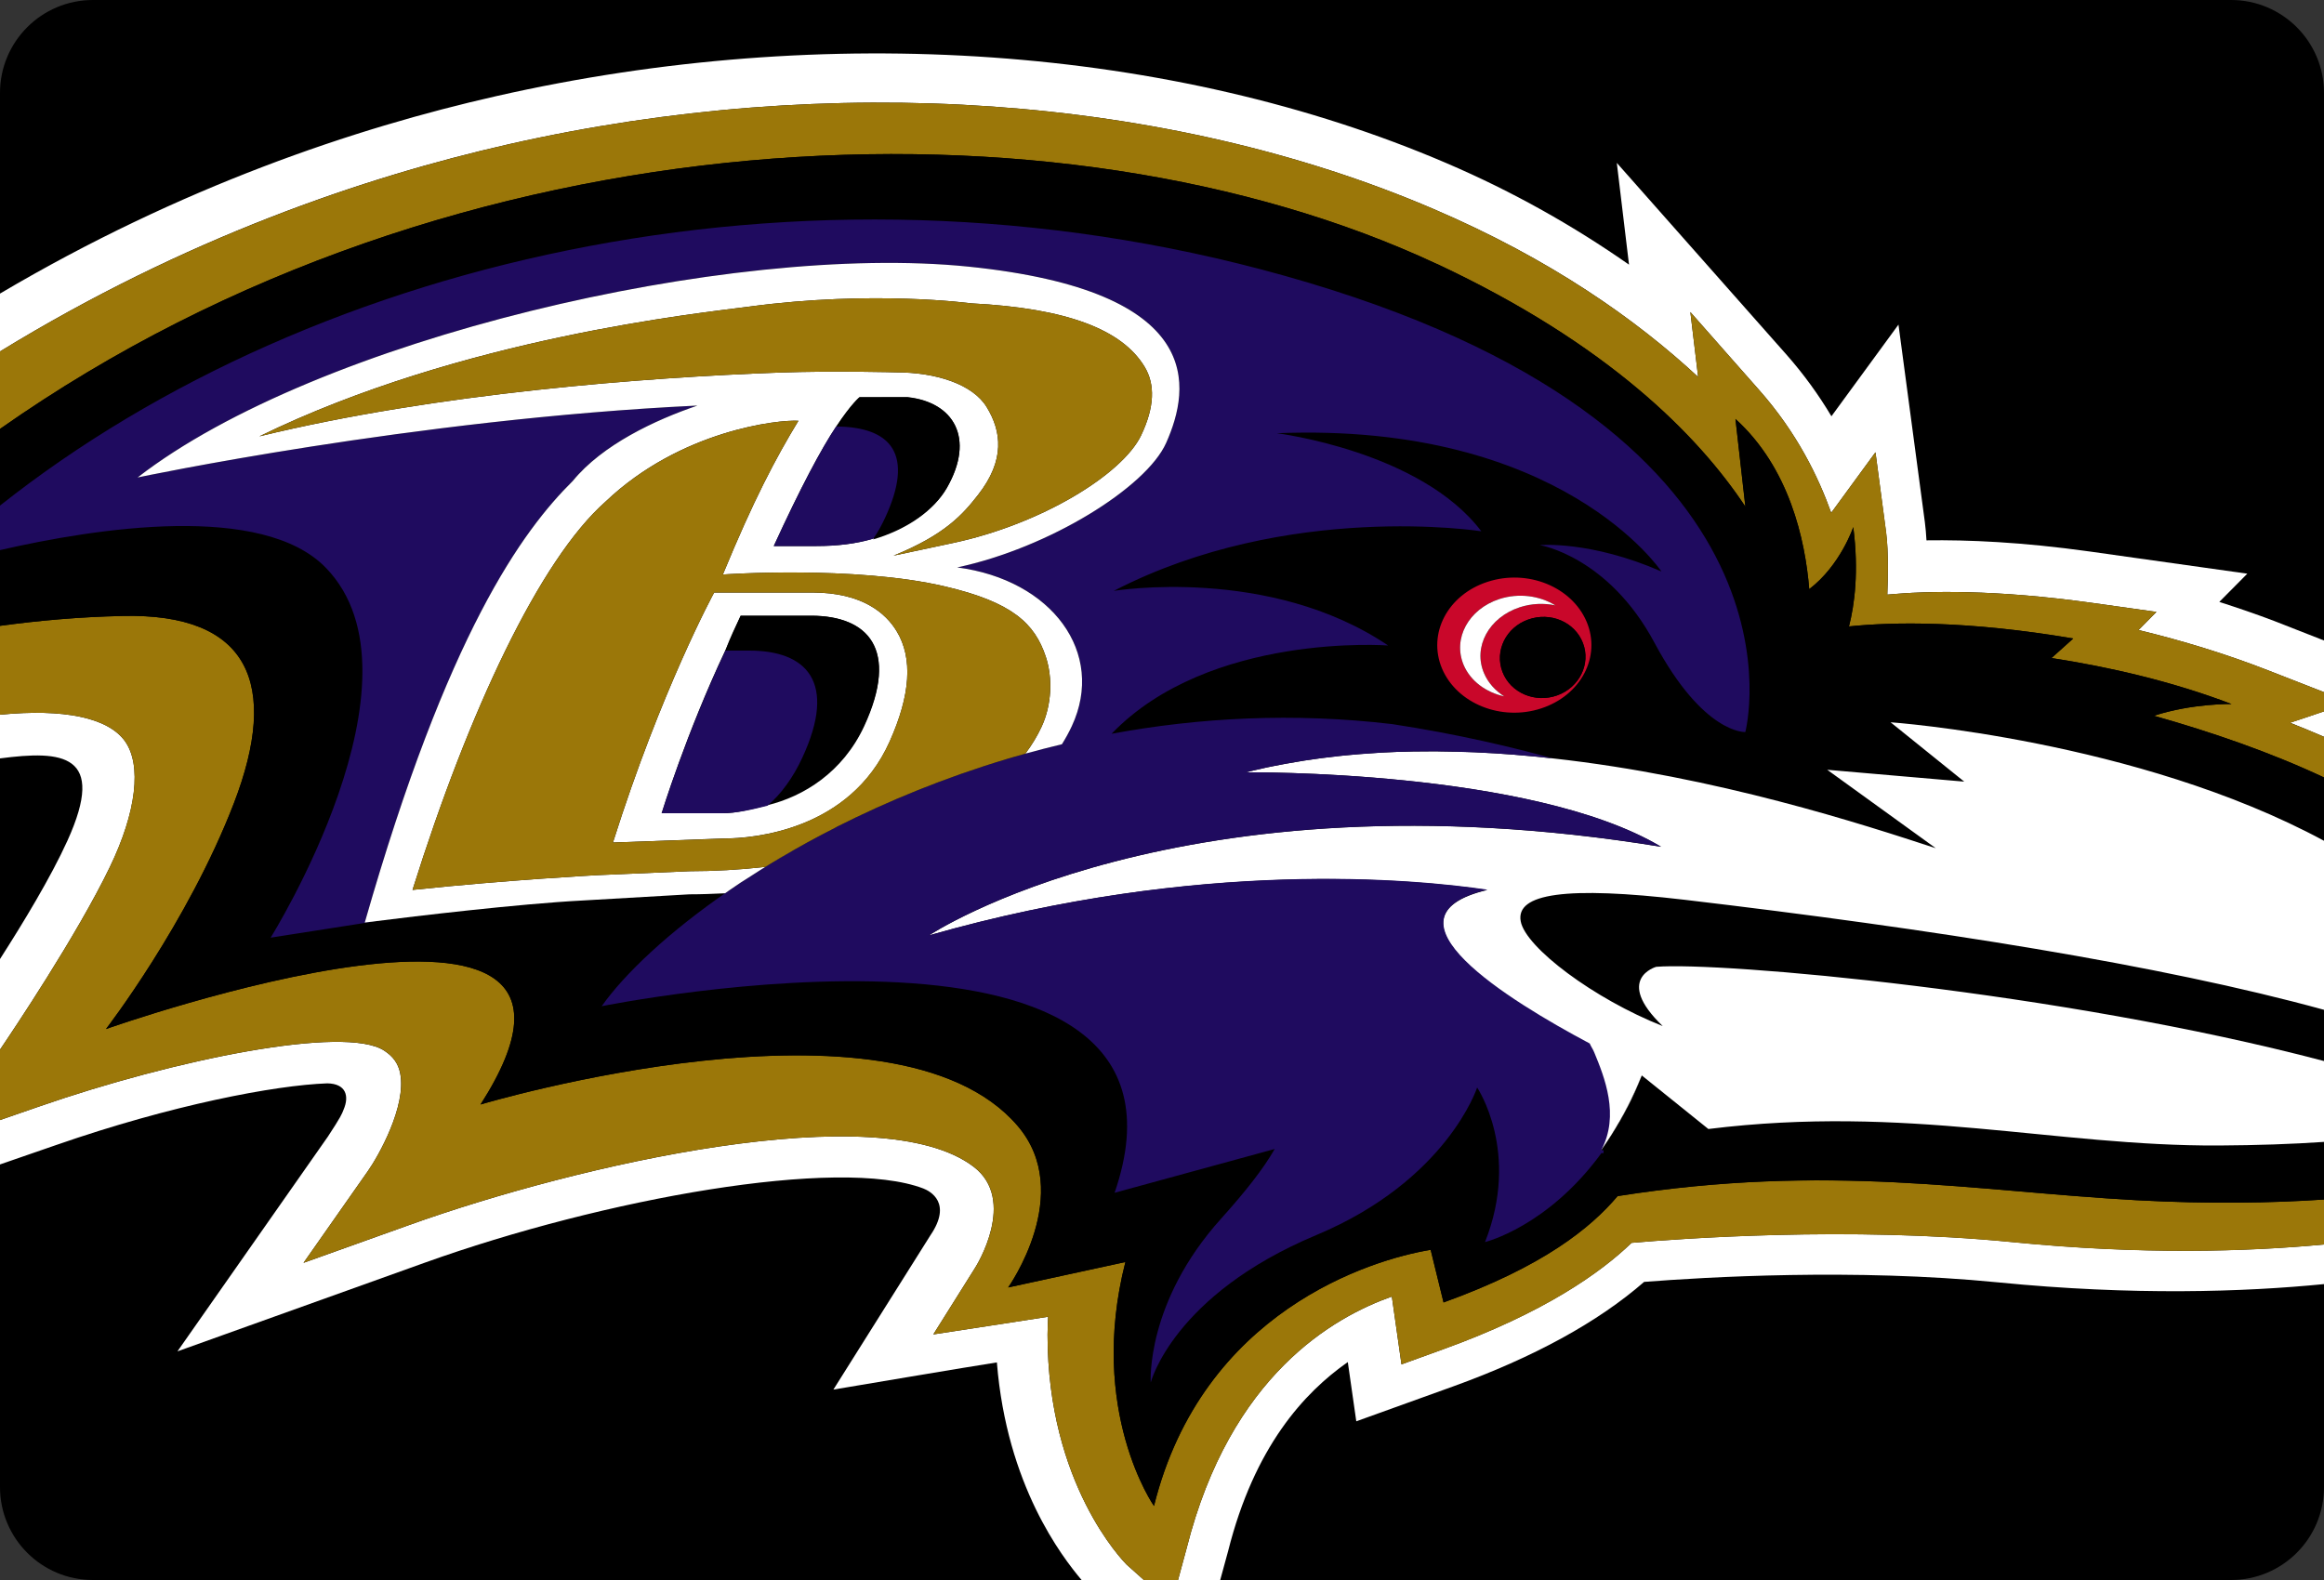 <svg width="200" height="136" xmlns="http://www.w3.org/2000/svg" xmlns:svg="http://www.w3.org/2000/svg">
 <rect width="100%" height="100%" fill="#333333" stroke="none"/>
 <g class="layer">
  <title>Layer 1</title>
  <path d="m200,128c0,4.42 -3.58,8 -8,8l-184,0c-4.42,0 -8,-3.58 -8,-8l0,-120c0,-4.42 3.58,-8 8,-8l184,0c4.42,0 8,3.58 8,8l0,120z" fill="#000000" id="svg_1"/>
  <path d="m171.94,110.38c-12.34,-1.22 -25.19,-0.45 -30.45,-0.04c-3.98,3.46 -9.5,6.49 -16.48,9.01l-8.29,2.99c0,0 -0.73,-5.1 -0.73,-5.1c-3.79,2.65 -8.04,7.33 -10.3,16.27l-0.68,2.49l86.99,0c4.42,0 8,-3.18 8,-7.6l0,-17.87c-6.89,0.68 -16.42,1 -28.06,-0.15z" fill="none" id="svg_3"/>
  <path d="m0,65.28l0,17.27c1.98,-3.09 4.36,-7.01 5.8,-10.18c3.41,-7.51 -0.45,-7.79 -5.8,-7.09z" fill="none" id="svg_4"/>
  <path d="m71.72,119.61l8.35,-13.28c1.9,-2.79 -0.02,-3.81 -0.61,-4.03c-7.25,-2.77 -27.53,0.87 -42.94,6.4l-21.25,7.61l12.95,-18.49c1.12,-1.7 1.2,-1.92 1.35,-2.32c0.5,-1.16 0.21,-2.22 -1.4,-2.25c-4.51,0.16 -13.43,1.86 -23.37,5.32l-4.8,1.66l0,28.17c0,4.42 3.58,7.6 8,7.6l85.08,0c-1.68,-2 -6.44,-8.13 -7.28,-18.73c-1.76,0.26 -14.08,2.34 -14.08,2.34z" fill="none" id="svg_5"/>
  <path d="m124.45,14.03c5.77,2.48 10.99,5.43 15.74,8.75c-0.47,-3.89 -1.05,-8.76 -1.05,-8.76l14.64,16.56c1.45,1.64 2.72,3.39 3.83,5.25c0.52,-0.72 5.77,-7.89 5.77,-7.89s2.27,17 2.27,17c0.06,0.48 0.11,1 0.14,1.57c3.55,-0.05 8.17,0.14 14.04,0.96l13.57,1.91c0,0 -1.24,1.25 -2.41,2.43c1.61,0.52 3.2,1.06 4.72,1.64l4.29,1.68l0,-47.13c0,-4.42 -3.58,-8 -8,-8l-184,0c-4.42,0 -8,3.58 -8,8l0,17.27c15.55,-9.19 30.53,-14.24 42.73,-17c28.38,-6.44 58.17,-4.34 81.72,5.76z" fill="none" id="svg_6"/>
  <path d="m200,63.42l0,-2.19l-2.92,0.98c0.98,0.39 1.95,0.79 2.92,1.21z" fill="#FFFFFF" id="svg_7"/>
  <path d="m123.37,17.99c10.09,4.32 17.45,9.52 22.77,14.46l-0.67,-5.59l5.91,6.7c3.3,3.73 5.11,7.52 6.21,10.58c0.48,-0.66 3.81,-5.21 3.81,-5.21l0.91,6.87c0.12,0.88 0.16,1.96 0.16,3.07c0,0.79 -0.02,1.57 -0.05,2.31c3.42,-0.32 9.24,-0.46 17.68,0.72l5.48,0.77c0,0 -0.8,0.81 -1.54,1.56c3.84,0.93 7.55,2.07 11.09,3.45l4.87,1.9l0,-4.45l-4.29,-1.68c-1.52,-0.58 -3.11,-1.12 -4.72,-1.64c1.17,-1.18 2.41,-2.43 2.41,-2.43l-13.57,-1.91c-5.87,-0.82 -10.49,-1.01 -14.04,-0.96c-0.03,-0.57 -0.08,-1.09 -0.14,-1.57c0,0 -2.27,-17 -2.27,-17s-5.25,7.17 -5.77,7.89c-1.11,-1.86 -2.38,-3.61 -3.83,-5.26l-14.64,-16.55c0,0 0.58,4.87 1.05,8.76c-4.75,-3.32 -9.97,-6.28 -15.74,-8.75c-23.55,-10.1 -53.34,-12.2 -81.72,-5.76c-12.2,2.76 -27.18,7.81 -42.73,17l0,4.98c15.91,-9.75 31.32,-15.01 43.76,-17.83c27.7,-6.28 56.72,-4.25 79.61,5.57z" fill="#FFFFFF" id="svg_8"/>
  <path d="m10.74,63.78c-1.46,-2.01 -5.25,-2.8 -10.74,-2.26l0,3.76c5.35,-0.7 9.21,-0.42 5.8,7.09c-1.44,3.17 -3.82,7.09 -5.8,10.18l0,7.8c1.07,-1.58 6.6,-9.81 9.45,-15.71c2.3,-4.76 2.77,-8.81 1.29,-10.86z" fill="#FFFFFF" id="svg_9"/>
  <path d="m115.99,117.24c0,0 0.73,5.1 0.73,5.1l8.3,-2.99c6.98,-2.52 12.5,-5.55 16.47,-9.01c5.26,-0.41 18.11,-1.18 30.45,0.04c11.64,1.15 21.17,0.83 28.06,0.15l0,-3.41c-6.64,0.62 -15.74,0.89 -26.84,-0.21c-14.09,-1.38 -28.75,-0.28 -32.75,0.07c-2.68,2.58 -7.55,6.03 -16.25,9.17l-3.55,1.29c0,0 -0.69,-4.85 -0.83,-5.84c-4.97,1.76 -13.89,6.73 -17.66,21.67l-0.74,2.73l3.63,0l0.68,-2.49c2.25,-8.94 6.51,-13.62 10.3,-16.27z" fill="#FFFFFF" id="svg_10"/>
  <path d="m90.15,114.89c0,-0.5 0.03,-1.03 0.05,-1.55c-1.61,0.25 -3.25,0.5 -3.25,0.5l-6.63,1.02l3.57,-5.69c0.16,-0.23 3.64,-5.87 -0.09,-8.73c-8.04,-6.17 -34.08,-0.2 -48.6,5.01l-9.08,3.25l5.54,-7.9c0.9,-1.28 3.33,-5.57 2.78,-8.4c-0.16,-0.84 -0.59,-1.45 -1.37,-1.96c-3.4,-2.23 -18.07,0.76 -29.72,4.81l-3.35,1.16l0,3.82l4.8,-1.66c9.94,-3.46 18.86,-5.16 23.37,-5.32c1.61,0.03 1.9,1.09 1.4,2.26c-0.15,0.39 -0.23,0.61 -1.35,2.32l-12.95,18.49l21.25,-7.62c15.41,-5.53 35.69,-9.17 42.94,-6.4c0.59,0.23 2.51,1.24 0.61,4.03l-8.35,13.28c0,0 12.32,-2.08 14.07,-2.34c0.85,10.6 5.61,16.73 7.29,18.73l5.36,0l-1.49,-1.33c-0.31,-0.32 -6.8,-6.94 -6.8,-19.78z" fill="#FFFFFF" id="svg_11"/>
  <path d="m119.78,111.6c0.14,1 0.83,5.84 0.83,5.84l3.55,-1.28c8.7,-3.14 13.57,-6.59 16.25,-9.18c4,-0.34 18.66,-1.45 32.74,-0.06c11.11,1.1 20.21,0.83 26.85,0.2l0,-3.87c-4.49,0.3 -9.84,0.4 -16.12,0.06c-14.05,-0.77 -26.44,-3.22 -44.67,-0.35c-2.31,2.73 -6.36,6.04 -14.98,9.15l-1.11,-4.53c-5.14,0.84 -19.65,5.3 -23.81,22.05c0,0 -5.73,-8.18 -2.46,-21l-10.09,2.19c0,0 5.78,-8.11 0.82,-13.9c-10.67,-12.49 -46.23,-1.85 -46.23,-1.85c14.87,-23.18 -32.23,-6.49 -32.23,-6.49s7.01,-9.08 11,-19.42c3.97,-10.29 1.32,-16.4 -9.58,-16.14c-3.72,0.08 -7.25,0.4 -10.54,0.85l0,7.65c5.49,-0.54 9.28,0.25 10.74,2.26c1.48,2.05 1,6.1 -1.29,10.86c-2.85,5.9 -8.38,14.13 -9.45,15.71l0,6.06l3.35,-1.16c11.65,-4.05 26.32,-7.04 29.72,-4.82c0.78,0.52 1.21,1.13 1.38,1.97c0.54,2.83 -1.89,7.12 -2.79,8.4l-5.54,7.9l9.08,-3.25c14.52,-5.21 40.56,-11.18 48.61,-5.01c3.72,2.86 0.24,8.5 0.08,8.73l-3.57,5.69l6.63,-1.01c0,0 1.64,-0.26 3.25,-0.51c-0.02,0.52 -0.05,1.05 -0.05,1.55c0,12.84 6.49,19.46 6.8,19.78l1.49,1.33l2.94,0l0.74,-2.73c3.78,-14.94 12.69,-19.91 17.66,-21.67z" fill="#9b7709" id="svg_12" transform="matrix(1 0 0 1 0 0)"/>
  <path d="m123.65,22.71c14.69,6.88 22.47,14.74 26.55,20.9l-0.85,-7.55c4.63,4.2 6,10.38 6.35,14.65c2.69,-2.05 3.79,-5.34 3.79,-5.34c0.49,3.82 0.11,6.68 -0.37,8.55c3.79,-0.39 10.16,-0.51 19.3,1.04l-1.87,1.68c4.99,0.77 10.35,2 15.49,3.96c0,0 -3.35,-0.07 -6.68,1.01c4.97,1.4 10.04,3.15 14.64,5.31l0,-3.5c-0.97,-0.42 -1.94,-0.82 -2.92,-1.2l2.92,-0.98l0,-1.66l-4.86,-1.9c-3.54,-1.38 -7.26,-2.52 -11.1,-3.45c0.74,-0.74 1.54,-1.56 1.54,-1.56l-5.48,-0.77c-8.44,-1.18 -14.26,-1.04 -17.68,-0.72c0.03,-0.74 0.05,-1.52 0.05,-2.31c0,-1.1 -0.04,-2.19 -0.15,-3.07l-0.92,-6.87c0,0 -3.33,4.55 -3.81,5.21c-1.1,-3.06 -2.91,-6.85 -6.21,-10.58l-5.91,-6.7l0.67,5.59c-5.32,-4.94 -12.68,-10.13 -22.77,-14.46c-22.89,-9.82 -51.91,-11.85 -79.61,-5.57c-12.44,2.83 -27.85,8.09 -43.76,17.83l0,6.67c39.21,-27.56 91.38,-29.29 123.65,-14.2l0,-0.01z" fill="#9b7709" id="svg_13" transform="matrix(1 0 0 1 0 0)"/>
  <path d="m113.62,65.27c0.14,-0.02 0.27,-0.03 0.41,-0.05c-0.14,0.02 -0.27,0.03 -0.41,0.05z" id="svg_14"/>
  <path d="m120.23,64.72c0.15,0 0.3,0 0.46,-0.01c-0.16,0 -0.31,0.01 -0.46,0.01z" id="svg_15"/>
  <path d="m121.75,64.68c0.15,0 0.3,0 0.44,0c-0.14,0 -0.29,0 -0.44,0z" id="svg_16"/>
  <path d="m123.58,64.67c0.13,0 0.26,0 0.39,0.01c-0.13,-0.01 -0.26,-0.01 -0.39,-0.01z" id="svg_17"/>
  <path d="m125.17,64.7c0.1,0 0.2,0 0.31,0c-0.11,0 -0.21,0 -0.31,0z" id="svg_18"/>
  <path d="m126.94,64.75c0.09,0.01 0.19,0.01 0.29,0.02c-0.1,-0.01 -0.2,-0.01 -0.29,-0.02z" id="svg_19"/>
  <path d="m128.64,64.84c0.03,0.01 0.06,0.01 0.09,0.01c-0.03,0 -0.06,0 -0.09,-0.01z" id="svg_20"/>
  <path d="m116.91,64.92c0.15,-0.01 0.31,-0.02 0.46,-0.04c-0.15,0.02 -0.31,0.03 -0.46,0.04z" id="svg_21"/>
  <path d="m108.62,66.15c0.13,-0.03 0.26,-0.06 0.39,-0.09c-0.13,0.03 -0.26,0.06 -0.39,0.09z" id="svg_22"/>
  <path d="m115.07,65.1c0.18,-0.02 0.35,-0.04 0.52,-0.06c-0.17,0.02 -0.34,0.04 -0.52,0.06z" id="svg_23"/>
  <path d="m111.81,65.54c0.16,-0.03 0.32,-0.05 0.48,-0.08c-0.16,0.03 -0.32,0.05 -0.48,0.08z" id="svg_24"/>
  <path d="m110.39,65.79c0.08,-0.02 0.17,-0.03 0.26,-0.05c-0.09,0.02 -0.18,0.03 -0.26,0.05z" id="svg_25"/>
  <path d="m118.39,64.81c0.17,-0.01 0.33,-0.02 0.5,-0.03c-0.17,0.01 -0.33,0.02 -0.5,0.03z" id="svg_26"/>
  <path d="m112.57,24.32c44.35,13.23 37.64,38.68 37.64,38.68s-3.59,0.23 -7.81,-7.67c-3.99,-7.45 -9.88,-8.41 -9.88,-8.41s4.35,-0.4 10.46,2.26c0,0 -8.58,-12.88 -33.1,-11.89c0,0 12.37,1.52 17.6,8.44c0,0 -16.65,-2.63 -31.63,5.13c0,0 13.36,-2.21 23.61,4.69c0,0 -15.37,-1.15 -23.8,7.61c7.51,-1.39 15.65,-1.84 24.17,-0.83c5.58,0.84 10.32,1.97 13.81,2.95c14.06,1.55 26.75,5.7 32.94,7.73l-9.34,-6.76l11.8,1.03l-6.34,-5.12c0,0 21.19,1.51 37.3,10.21l0,-5.45c-4.6,-2.16 -9.67,-3.91 -14.64,-5.31c3.33,-1.08 6.68,-1.01 6.68,-1.01c-5.14,-1.96 -10.5,-3.18 -15.49,-3.96l1.87,-1.68c-9.14,-1.55 -15.51,-1.43 -19.3,-1.04c0.48,-1.87 0.86,-4.73 0.37,-8.55c0,0 -1.1,3.29 -3.79,5.34c-0.35,-4.27 -1.72,-10.45 -6.35,-14.65l0.86,7.55c-4.09,-6.16 -11.86,-14.02 -26.56,-20.89c-32.27,-15.09 -84.43,-13.36 -123.65,14.2l0,6.61c27.09,-21.48 70.67,-31.72 112.57,-19.21zm20.05,36.66c-3.43,1.12 -7.24,-0.42 -8.52,-3.43c-1.27,-3.02 0.49,-6.36 3.92,-7.47c3.43,-1.12 7.24,0.42 8.52,3.43c1.27,3.01 -0.48,6.35 -3.92,7.47z" id="svg_27"/>
  <path d="m130.87,79.31c0.41,2.24 6.3,6.68 12.22,9.01c-4.23,-4.06 -0.56,-5.1 -0.56,-5.1c5.43,-0.44 34.72,2.12 57.47,8.11l0,-4.4c-14.06,-3.87 -33.75,-6.97 -55.02,-9.48c-10.23,-1.2 -14.55,-0.53 -14.11,1.85l0,0.01z" id="svg_28"/>
  <path d="m130.3,64.96c0.05,0 0.1,0.01 0.15,0.01c-0.05,0 -0.1,-0.01 -0.15,-0.01z" id="svg_29"/>
  <path d="m65.56,74.81c-0.1,0.06 -0.36,0.22 -0.63,0.4c0.21,-0.14 0.42,-0.27 0.63,-0.4z" id="svg_30"/>
  <path d="m64.86,75.25c-0.3,0.19 -0.61,0.39 -0.74,0.48c0.25,-0.17 0.49,-0.33 0.74,-0.48z" id="svg_31"/>
  <path d="m137.62,99.24l0,0c0,0 0.01,-0.01 0.02,-0.02c0,0 0.01,-0.01 0.01,-0.02c-0.02,0.02 -0.02,0.04 -0.03,0.04z" id="svg_32"/>
  <path d="m20.12,69.16c-3.99,10.34 -11,19.41 -11,19.41s47.1,-16.68 32.24,6.5c0,0 35.55,-10.65 46.22,1.84c4.95,5.8 -0.82,13.91 -0.82,13.91l10.09,-2.19c-3.27,12.81 2.46,21 2.46,21c4.16,-16.75 18.67,-21.21 23.81,-22.05l1.11,4.53c8.61,-3.11 12.66,-6.43 14.98,-9.16c18.23,-2.86 30.62,-0.41 44.67,0.36c6.28,0.34 11.63,0.24 16.12,-0.06l0,-4.96c-2.77,0.19 -5.77,0.29 -9.04,0.31c-14.18,0.08 -26.81,-3.53 -43.93,-1.42l-5.74,-4.6c-0.78,1.99 -1.7,3.66 -2.42,4.83c-0.65,1.05 -1.12,1.67 -1.23,1.81c-0.01,0.01 -0.02,0.02 -0.02,0.03c-4.64,6.36 -9.82,7.66 -9.82,7.66c3.07,-7.76 -0.68,-13.3 -0.68,-13.3s-2.59,7.99 -13.84,12.7c-12.34,5.16 -14.25,12.69 -14.25,12.69s-0.45,-6.89 6.06,-14.12c2.1,-2.34 3.64,-4.28 4.61,-5.98l-13.79,3.77c9.25,-26.88 -44.13,-16.07 -44.13,-16.07c1.96,-2.78 5.75,-6.37 10.96,-9.95c-0.11,0.07 -0.23,0.16 -0.35,0.23c-1.04,0.06 -2.06,0.1 -3.06,0.1l-9.18,0.52c-5.46,0.29 -14.66,1.39 -17.72,1.78l-9.14,1.43c0,0 13.97,-22.34 4.75,-31.84c-5.46,-5.63 -19.71,-3.43 -28.04,-1.52l0,6.52c3.29,-0.45 6.82,-0.77 10.54,-0.85c10.9,-0.26 13.55,5.85 9.58,16.14z" id="svg_33"/>
  <path d="m140.8,93.72c-0.12,0.26 -0.24,0.52 -0.36,0.77c-0.01,0.03 -0.03,0.05 -0.04,0.08c-0.55,1.15 -1.09,2.11 -1.54,2.84c0.73,-1.17 1.65,-2.84 2.43,-4.83c-0.16,0.38 -0.31,0.74 -0.47,1.09c-0.01,0.01 -0.01,0.03 -0.02,0.05z" fill="#FFFFFF" id="svg_34"/>
  <path d="m169.04,67.28l-11.79,-1.02l9.34,6.75c-6.2,-2.03 -18.88,-6.18 -32.95,-7.73l0,0c-1.06,-0.12 -2.12,-0.22 -3.19,-0.31c-0.05,0 -0.1,-0.01 -0.15,-0.01c-0.52,-0.04 -1.04,-0.08 -1.56,-0.11c-0.03,0 -0.06,0 -0.1,-0.01c-0.47,-0.02 -0.94,-0.05 -1.41,-0.07c-0.1,-0.01 -0.19,-0.01 -0.29,-0.02c-0.49,-0.02 -0.97,-0.03 -1.46,-0.05c-0.1,0 -0.21,0 -0.31,0c-0.4,-0.01 -0.8,-0.02 -1.2,-0.02c-0.13,-0.01 -0.26,-0.01 -0.39,-0.01c-0.46,0 -0.92,0 -1.38,0.01c-0.15,0 -0.3,0 -0.45,0c-0.35,0.01 -0.71,0.02 -1.06,0.03c-0.15,0 -0.31,0.01 -0.46,0.01c-0.44,0.02 -0.89,0.04 -1.33,0.06c-0.17,0.01 -0.34,0.02 -0.51,0.03c-0.34,0.02 -0.68,0.05 -1.02,0.07c-0.15,0.01 -0.31,0.02 -0.46,0.04c-0.44,0.03 -0.88,0.08 -1.32,0.12c-0.17,0.02 -0.34,0.04 -0.51,0.05c-0.35,0.04 -0.7,0.08 -1.05,0.13c-0.13,0.01 -0.27,0.03 -0.4,0.05c-0.45,0.06 -0.89,0.12 -1.33,0.19c-0.16,0.03 -0.32,0.05 -0.48,0.08c-0.39,0.06 -0.78,0.13 -1.17,0.2c-0.09,0.01 -0.17,0.03 -0.26,0.05c-0.46,0.08 -0.92,0.18 -1.38,0.27c-0.13,0.03 -0.26,0.06 -0.39,0.09c-0.48,0.1 -0.94,0.21 -1.41,0.33c0,0 24.54,-0.27 35.74,6.41c-41.46,-6.77 -63.01,7.63 -63.01,7.63c23.32,-6.66 41.93,-4.82 48.04,-3.91c-9.81,2.34 1.73,9.52 8.79,13.27c0.1,0.25 0.22,0.53 0.34,0.83c0.89,2.13 2.16,5.58 0.51,8.53c0.01,-0.01 0.02,-0.02 0.03,-0.04c0.96,-1.31 1.89,-2.85 2.75,-4.63c0.01,-0.03 0.03,-0.06 0.04,-0.09c0.12,-0.25 0.24,-0.5 0.36,-0.77c0.01,-0.01 0.01,-0.03 0.02,-0.05c0.16,-0.35 0.31,-0.71 0.47,-1.09l5.73,4.61c17.13,-2.12 29.76,1.49 43.94,1.42c3.27,-0.02 6.27,-0.12 9.04,-0.31l0,-6.96c-22.75,-6 -52.04,-8.56 -57.47,-8.11c0,0 -3.67,1.03 0.56,5.1c-5.92,-2.34 -11.81,-6.77 -12.22,-9.02c-0.44,-2.39 3.88,-3.05 14.11,-1.85c21.27,2.51 40.96,5.6 55.02,9.47l0,-14.55c-16.11,-8.7 -37.3,-10.2 -37.3,-10.2l6.34,5.11z" fill="#FFFFFF" id="svg_35"/>
  <path d="m140.82,93.66c-0.01,0.02 -0.02,0.04 -0.02,0.06" fill="none" id="svg_36"/>
  <path d="m28.04,48.87c9.22,9.5 -4.75,31.84 -4.75,31.84l9.14,-1.43c-0.66,0.07 -1.04,0.13 -1.04,0.13c7.14,-24.98 13.59,-33.73 17.9,-38.02c2.56,-3.13 7.09,-5.24 10.73,-6.48c-24.43,1.16 -48.18,6.19 -48.18,6.19c15.37,-11.92 50.97,-20.25 71.5,-18.15c20.53,2.09 19.13,10.42 17.02,15.17c-1.71,3.84 -10.09,9.04 -17.98,10.72c8.16,1.06 12.79,7.36 9.86,13.65c-0.25,0.55 -0.54,1.07 -0.85,1.57c-1.09,0.26 -2.16,0.53 -3.22,0.83c-0.45,0.13 -0.91,0.26 -1.36,0.39c-0.06,0.02 -0.13,0.04 -0.19,0.06c-5.35,1.6 -10.26,3.63 -14.63,5.84c-0.01,0.01 -0.02,0.01 -0.02,0.02c-0.42,0.21 -0.84,0.42 -1.25,0.64c-0.04,0.02 -0.08,0.04 -0.12,0.07c-0.37,0.19 -0.74,0.39 -1.1,0.59c-0.08,0.04 -0.16,0.08 -0.23,0.13c-0.29,0.16 -0.58,0.32 -0.87,0.48c-0.15,0.09 -0.31,0.18 -0.46,0.27c-0.3,0.17 -0.59,0.35 -0.89,0.52c-0.22,0.13 -0.45,0.26 -0.67,0.4c-0.27,0.17 -0.55,0.34 -0.82,0.51c-0.21,0.13 -0.42,0.26 -0.63,0.4c-0.02,0.01 -0.04,0.02 -0.06,0.04c-0.26,0.15 -0.5,0.31 -0.75,0.48c-0.22,0.14 -0.44,0.28 -0.65,0.43c-0.25,0.16 -0.49,0.33 -0.73,0.49c-5.21,3.58 -8.99,7.17 -10.96,9.96c0,0 53.39,-10.82 44.14,16.06l13.78,-3.77c-0.97,1.7 -2.5,3.64 -4.6,5.98c-6.52,7.23 -6.07,14.12 -6.07,14.12s1.92,-7.53 14.25,-12.69c11.25,-4.71 13.84,-12.7 13.84,-12.7s3.75,5.54 0.68,13.3c0,0 5.38,-1.3 10.02,-7.66l0.18,0.01l0,-0.26l-0.2,0c1.6,-3 0.28,-6.28 -0.6,-8.41c-0.12,-0.3 -0.29,-0.52 -0.39,-0.77c-7.05,-3.75 -18.62,-10.9 -8.81,-13.24c-6.11,-0.91 -24.73,-2.73 -48.05,3.93c0,0 21.55,-14.39 63,-7.63c-11.19,-6.68 -35.74,-6.4 -35.74,-6.4c0.47,-0.12 0.94,-0.22 1.41,-0.33c0.13,-0.03 0.26,-0.06 0.39,-0.09c0.46,-0.09 0.92,-0.19 1.38,-0.27c0.08,-0.02 0.17,-0.03 0.26,-0.05c0.39,-0.07 0.77,-0.14 1.16,-0.2c0.16,-0.03 0.32,-0.05 0.48,-0.08c0.44,-0.06 0.89,-0.13 1.33,-0.19c0.14,-0.02 0.27,-0.03 0.41,-0.05c0.35,-0.04 0.69,-0.08 1.04,-0.12c0.18,-0.02 0.35,-0.04 0.52,-0.06c0.44,-0.04 0.88,-0.08 1.32,-0.12c0.15,-0.01 0.31,-0.02 0.46,-0.03c0.34,-0.03 0.68,-0.05 1.02,-0.07c0.17,-0.01 0.34,-0.02 0.51,-0.04c0.44,-0.02 0.88,-0.04 1.33,-0.06c0.15,0 0.3,-0.01 0.46,-0.01c0.35,-0.01 0.71,-0.02 1.06,-0.03c0.15,0 0.3,0 0.44,0c0.46,-0.01 0.92,-0.01 1.39,-0.01c0.13,0 0.26,0.01 0.39,0.01c0.4,0 0.8,0.01 1.2,0.02c0.1,0 0.2,0 0.31,0.01c0.48,0.01 0.97,0.03 1.45,0.05c0.1,0 0.2,0.01 0.3,0.01c0.47,0.02 0.94,0.05 1.41,0.08c0.03,0 0.06,0 0.09,0c0.53,0.04 1.05,0.07 1.57,0.11c0.05,0.01 0.1,0.01 0.15,0.02c1.07,0.08 2.13,0.18 3.19,0.3l0,0c-3.49,-0.97 -8.24,-2.1 -13.81,-2.95c-8.53,-1.01 -16.67,-0.56 -24.17,0.83c8.43,-8.76 23.8,-7.6 23.8,-7.6c-10.25,-6.91 -23.61,-4.7 -23.61,-4.7c14.98,-7.75 31.63,-5.13 31.63,-5.13c-5.23,-6.91 -17.6,-8.44 -17.6,-8.44c24.52,-0.99 33.1,11.9 33.1,11.9c-6.11,-2.67 -10.46,-2.27 -10.46,-2.27s5.89,0.96 9.87,8.42c4.23,7.89 7.81,7.67 7.81,7.67s6.72,-25.45 -37.64,-38.69c-41.89,-12.51 -85.47,-2.27 -112.56,19.2l0,3.83c8.33,-1.91 22.58,-4.11 28.04,1.52z" fill="#1f0b5f" id="svg_37" transform="matrix(1 0 0 1 0 0)"/>
  <path d="m137.65,99.2c-0.01,0.01 -0.01,0.02 -0.01,0.02c0.11,-0.14 0.58,-0.76 1.22,-1.81c0.45,-0.73 0.99,-1.69 1.54,-2.84c-0.86,1.78 -1.8,3.32 -2.75,4.64l0,-0.01z" fill="#231F20" id="svg_38"/>
  <path d="m140.44,94.48c0.12,-0.24 0.24,-0.5 0.36,-0.77c-0.12,0.27 -0.24,0.52 -0.36,0.77z" fill="#231F20" id="svg_39"/>
  <path d="m140.4,94.57c0.01,-0.03 0.03,-0.06 0.04,-0.09c-0.01,0.04 -0.03,0.06 -0.04,0.09z" fill="#231F20" id="svg_40"/>
  <path d="m137.61,99.26l0.01,-0.01c0,-0.01 0.01,-0.02 0.02,-0.03c-0.01,0.01 -0.02,0.02 -0.02,0.02s-0.01,0.02 -0.01,0.02z" fill="#231F20" id="svg_41"/>
  <path d="m141.29,92.58c-0.15,0.37 -0.31,0.73 -0.47,1.08c0.16,-0.35 0.31,-0.7 0.47,-1.08z" fill="#231F20" id="svg_42"/>
  <path d="m70.72,71.84c-0.04,0.02 -0.08,0.04 -0.12,0.06c0.04,-0.02 0.08,-0.04 0.12,-0.06z" fill="#FFFFFF" id="svg_43"/>
  <path d="m71.99,71.18c-0.01,0.01 -0.02,0.01 -0.02,0.02c0,-0.01 0.01,-0.01 0.02,-0.02z" fill="#FFFFFF" id="svg_44"/>
  <path d="m64.12,75.73c0.13,-0.09 0.44,-0.29 0.75,-0.48c0.02,-0.02 0.04,-0.03 0.06,-0.04c0.27,-0.18 0.53,-0.34 0.63,-0.4c0.27,-0.17 0.55,-0.34 0.82,-0.51c0.22,-0.14 0.45,-0.27 0.67,-0.4c0.3,-0.17 0.59,-0.35 0.89,-0.52c0.16,-0.09 0.31,-0.18 0.46,-0.27c-0.87,0.5 -1.73,1 -2.55,1.51c-2.22,0.25 -4.41,0.37 -6.5,0.37l-7.94,0.34c0,0 -7.56,0.39 -15.91,1.27c4.85,-15.44 10.95,-28.41 16.6,-33.41c6.48,-6.18 14.93,-7.08 16.61,-6.97c-1.95,3.2 -3.9,6.9 -6.5,13.23c0,0 11.32,-0.79 19.08,1.02c5.89,1.37 7.76,3.24 8.7,6.03c0.62,1.85 0.52,4.18 -0.35,6.05c-0.38,0.82 -0.85,1.59 -1.4,2.32c-0.02,0.01 -0.04,0.01 -0.07,0.02c1.06,-0.29 2.13,-0.57 3.22,-0.83c0.31,-0.5 0.6,-1.02 0.85,-1.56c2.93,-6.3 -1.7,-12.59 -9.86,-13.66c7.89,-1.68 16.27,-6.88 17.98,-10.72c2.11,-4.75 3.51,-13.07 -17.02,-15.17c-20.53,-2.09 -56.13,6.23 -71.5,18.15c0,0 23.75,-5.03 48.18,-6.19c-3.64,1.24 -8.17,3.36 -10.73,6.49c-4.32,4.28 -10.76,13.03 -17.9,38.01c0,0 0.38,-0.05 1.04,-0.13c3.06,-0.39 12.27,-1.49 17.72,-1.77l9.18,-0.53c1,0 2.03,-0.04 3.07,-0.09c0.11,-0.08 0.23,-0.17 0.34,-0.24c0.24,-0.16 0.48,-0.33 0.72,-0.49c0.22,-0.15 0.44,-0.3 0.66,-0.43zm6.16,-28.73l-3.69,0c2.29,-5 4.1,-8.39 5.37,-10.29c1.3,-1.97 2.01,-2.53 2.01,-2.53l4.12,0c3.97,0.42 5.85,3.51 3.4,7.8c-1.12,1.94 -3.4,3.51 -6.34,4.38c-1.48,0.45 -3.12,0.64 -4.87,0.64zm-47.96,-9.44c17.45,-8.52 37.95,-10.61 42.17,-11.17c10.66,-1.43 19.08,-0.28 19.08,-0.28c8.32,0.42 13,2.29 14.92,5.44c0.94,1.54 0.87,3.49 -0.29,5.93c-1.6,3.33 -8.54,7.63 -16.19,9.26l-5.12,1.09c4.44,-1.8 5.97,-3.56 7.27,-5.22c2.37,-3.02 2.02,-5.49 0.76,-7.56c-1.21,-1.99 -4.38,-3 -7.8,-3c0,0 -5.27,-0.15 -10.07,0.02c-11.43,0.41 -29.47,1.77 -44.73,5.49z" fill="#FFFFFF" id="svg_45"/>
  <path d="m76.56,63.84c1.78,-3.98 2.03,-7.17 0.6,-9.52c-0.92,-1.51 -2.92,-3.32 -7.27,-3.32l-8.43,0c0,0 -4.56,8.36 -8.71,21.52l9.57,-0.35c2.49,0 10.81,-0.67 14.24,-8.33zm-10.51,5.47c-1.39,0.36 -2.73,0.69 -3.87,0.69l-5.24,0c0,0 2.1,-6.87 5.49,-14.04c0.42,-0.88 0.85,-1.96 1.31,-2.96l6.07,0c4.89,0 7.6,2.95 4.56,9.51c-1.85,3.98 -5.22,6.04 -8.32,6.8z" fill="#FFFFFF" id="svg_46"/>
  <path d="m69.5,72.5c-0.08,0.04 -0.16,0.08 -0.23,0.12c0.07,-0.04 0.15,-0.08 0.23,-0.12z" fill="#FFFFFF" id="svg_47"/>
  <path d="m86.81,65.28c-0.06,0.02 -0.13,0.04 -0.19,0.06c0.06,-0.02 0.13,-0.04 0.19,-0.06z" fill="#FFFFFF" id="svg_48"/>
  <path d="m81.49,41.99c2.45,-4.29 0.57,-7.37 -3.4,-7.79l-4.12,0.01c0,0 -0.71,0.59 -2.01,2.56c4.79,0.04 6.74,2.43 4.2,7.88c-0.32,0.69 -0.65,1.28 -1.01,1.78c2.94,-0.87 5.22,-2.5 6.34,-4.44z" id="svg_49"/>
  <path d="m69.81,53l-6.07,0c-0.46,1 -0.89,1.8 -1.31,3l2.06,0c4.89,0 7.6,2.67 4.55,9.23c-0.77,1.67 -1.82,2.92 -2.99,3.91c3.1,-0.76 6.46,-2.74 8.32,-6.72c3.04,-6.56 0.33,-9.42 -4.56,-9.42z" id="svg_50"/>
  <path d="m69.04,65.23c3.05,-6.56 0.34,-9.23 -4.55,-9.23l-2.06,0c-3.39,7.2 -5.49,14 -5.49,14l5.24,0c1.14,0 2.48,-0.29 3.87,-0.65c1.17,-0.99 2.22,-2.45 2.99,-4.12z" fill="#1f0b5f" id="svg_51" transform="matrix(1 0 0 1 0 0)"/>
  <path d="m71.96,36.71c-1.27,1.9 -3.08,5.29 -5.37,10.29l3.69,0c1.75,0 3.39,-0.19 4.87,-0.63c0.36,-0.5 0.69,-1.09 1.01,-1.78c2.54,-5.45 0.59,-7.84 -4.2,-7.88z" fill="#1f0b5f" id="svg_52" transform="matrix(1 0 0 1 0 0)"/>
  <path d="m77.13,32.05c3.41,0 6.58,1.01 7.79,3c1.26,2.07 1.61,4.54 -0.76,7.56c-1.3,1.66 -2.83,3.42 -7.27,5.22l5.12,-1.09c7.65,-1.63 14.59,-5.93 16.19,-9.26c1.16,-2.44 1.23,-4.39 0.29,-5.93c-1.92,-3.15 -6.6,-5.02 -14.92,-5.44c0,0 -8.42,-1.15 -19.08,0.28c-4.22,0.56 -24.71,2.65 -42.17,11.17c15.26,-3.72 33.3,-5.08 44.73,-5.49c4.8,-0.17 10.08,-0.02 10.08,-0.02z" fill="#9b7709" id="svg_53" transform="matrix(1 0 0 1 0 0)"/>
  <path d="m89.64,62.55c0.87,-1.88 0.97,-4.2 0.35,-6.05c-0.94,-2.79 -2.81,-4.66 -8.7,-6.03c-7.76,-1.82 -19.08,-1.02 -19.08,-1.02c2.6,-6.33 4.55,-10.03 6.5,-13.23c-1.67,-0.11 -10.12,0.79 -16.61,6.97c-5.65,5 -11.75,17.96 -16.6,33.41c8.35,-0.88 15.91,-1.27 15.91,-1.27l7.94,-0.34c2.09,0 4.28,-0.12 6.5,-0.37c0.82,-0.51 1.68,-1.01 2.56,-1.51c0.28,-0.16 0.57,-0.32 0.86,-0.48c0.08,-0.05 0.15,-0.09 0.23,-0.13c0.36,-0.2 0.73,-0.4 1.1,-0.59c0.04,-0.03 0.08,-0.05 0.13,-0.07c0.41,-0.22 0.82,-0.43 1.24,-0.64c0.01,-0.01 0.01,-0.01 0.02,-0.02c4.37,-2.21 9.29,-4.24 14.63,-5.84c0.07,-0.02 0.13,-0.04 0.19,-0.06c0.46,-0.13 0.91,-0.26 1.37,-0.39c0.02,-0.01 0.04,-0.01 0.06,-0.02c0.55,-0.73 1.02,-1.5 1.4,-2.32zm-27.32,9.63l-9.57,0.34c4.15,-13.16 8.71,-21.52 8.71,-21.52l8.43,0c4.35,0 6.35,1.81 7.27,3.32c1.43,2.35 1.18,5.53 -0.6,9.5c-3.43,7.66 -11.75,8.36 -14.24,8.36z" fill="#9b7709" id="svg_54" transform="matrix(1 0 0 1 0 0)"/>
  <path d="m128.02,50.08c-3.43,1.11 -5.19,4.45 -3.92,7.47c1.28,3.01 5.09,4.55 8.52,3.43c3.44,-1.12 5.19,-4.46 3.92,-7.47c-1.28,-3.01 -5.09,-4.55 -8.52,-3.43zm-2.06,7.16c-0.96,-2.28 0.42,-4.81 3.08,-5.68c1.68,-0.54 3.48,-0.28 4.81,0.56c-0.98,-0.22 -2.04,-0.18 -3.06,0.15c-2.66,0.87 -4.04,3.41 -3.08,5.67c0.35,0.83 0.97,1.51 1.74,2c-1.56,-0.34 -2.9,-1.31 -3.49,-2.7zm8.05,2.61c-1.91,0.69 -4.02,-0.22 -4.71,-2.02c-0.69,-1.81 0.3,-3.82 2.21,-4.5c1.92,-0.69 4.02,0.21 4.71,2.02c0.69,1.8 -0.3,3.82 -2.21,4.5z" fill="#c9072a" id="svg_55"/>
  <path d="m127.71,57.94c-0.96,-2.26 0.42,-4.8 3.08,-5.67c1.02,-0.33 2.08,-0.37 3.06,-0.16c-1.33,-0.83 -3.13,-1.09 -4.81,-0.55c-2.66,0.87 -4.04,3.4 -3.08,5.68c0.59,1.39 1.93,2.36 3.49,2.7c-0.77,-0.49 -1.39,-1.17 -1.74,-2z" fill="#FFFFFF" id="svg_56"/>
  <path d="m131.51,53.33c-1.91,0.68 -2.9,2.69 -2.21,4.5c0.69,1.81 2.8,2.71 4.71,2.03c1.92,-0.69 2.91,-2.71 2.22,-4.51c-0.7,-1.81 -2.8,-2.71 -4.72,-2.02z" id="svg_57"/>
 </g>
</svg>